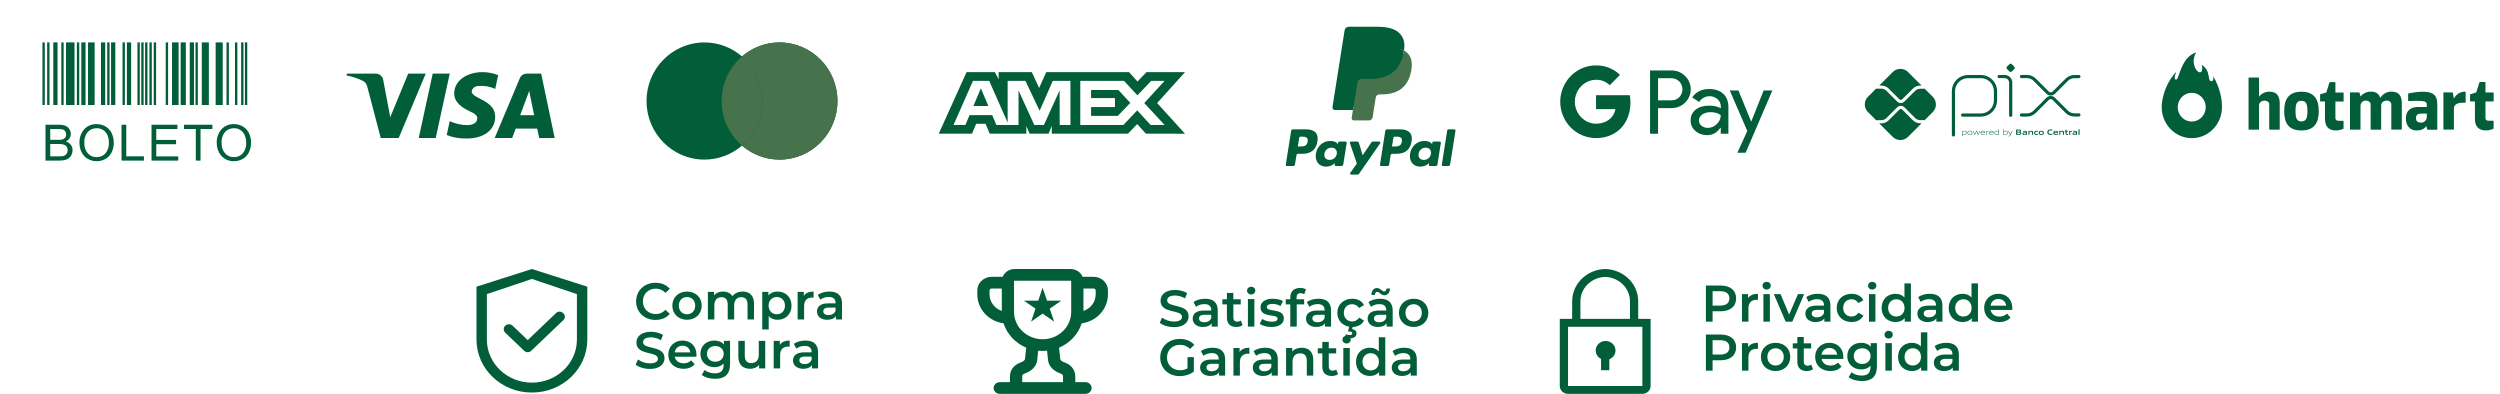 <svg xmlns="http://www.w3.org/2000/svg" width="349" height="55" viewBox="0 0 349 55" fill="none"><path d="M272.7 18.84V12.726C272.7 12.459 272.753 12.194 272.855 11.947C272.958 11.699 273.108 11.475 273.297 11.286C273.486 11.097 273.711 10.947 273.958 10.845C274.205 10.742 274.47 10.69 274.737 10.69H276.54C277.079 10.691 277.595 10.905 277.976 11.287C278.356 11.668 278.57 12.185 278.57 12.723V14.025C278.57 14.565 278.355 15.083 277.973 15.465C277.591 15.847 277.073 16.062 276.533 16.062H273.983" stroke="#015E39" stroke-width="0.445" stroke-linecap="round" stroke-linejoin="round"></path><path d="M279.075 10.688H279.857C280.078 10.688 280.291 10.777 280.448 10.933C280.604 11.09 280.693 11.303 280.693 11.524V16.092" stroke="#015E39" stroke-width="0.445" stroke-linecap="round" stroke-linejoin="round"></path><path d="M280.524 9.981L280.17 9.626C280.149 9.605 280.132 9.58 280.121 9.553C280.109 9.525 280.104 9.496 280.104 9.466C280.104 9.437 280.109 9.407 280.121 9.38C280.132 9.353 280.149 9.328 280.17 9.307L280.524 8.952C280.545 8.931 280.57 8.915 280.598 8.903C280.625 8.892 280.654 8.886 280.684 8.886C280.714 8.886 280.743 8.892 280.77 8.903C280.798 8.915 280.823 8.931 280.843 8.952L281.199 9.307C281.22 9.328 281.236 9.353 281.248 9.38C281.259 9.407 281.265 9.437 281.265 9.466C281.265 9.496 281.259 9.525 281.248 9.553C281.236 9.58 281.22 9.605 281.199 9.626L280.843 9.981C280.823 10.002 280.798 10.019 280.77 10.03C280.743 10.041 280.714 10.047 280.684 10.047C280.654 10.047 280.625 10.041 280.598 10.03C280.57 10.019 280.545 10.002 280.524 9.981" fill="#015E39"></path><path d="M282.196 10.685H282.973C283.372 10.685 283.755 10.844 284.038 11.126L285.854 12.942C285.91 12.998 285.976 13.042 286.049 13.073C286.123 13.103 286.201 13.118 286.28 13.118C286.359 13.118 286.437 13.103 286.511 13.073C286.584 13.042 286.65 12.998 286.706 12.942L288.517 11.133C288.657 10.993 288.823 10.882 289.006 10.806C289.189 10.73 289.385 10.691 289.582 10.691H290.213" stroke="#015E39" stroke-width="0.445" stroke-linecap="round" stroke-linejoin="round"></path><path d="M282.196 16.052H282.973C283.372 16.052 283.755 15.893 284.038 15.61L285.854 13.795C285.91 13.739 285.976 13.695 286.049 13.664C286.123 13.634 286.201 13.618 286.28 13.618C286.359 13.618 286.437 13.634 286.511 13.664C286.584 13.695 286.65 13.739 286.706 13.795L288.517 15.604C288.657 15.744 288.823 15.855 289.006 15.93C289.189 16.006 289.385 16.045 289.582 16.045H290.213" stroke="#015E39" stroke-width="0.445" stroke-linecap="round" stroke-linejoin="round"></path><path d="M268.071 17.211C267.879 17.212 267.689 17.174 267.512 17.101C267.335 17.028 267.174 16.92 267.039 16.784L265.549 15.298C265.496 15.247 265.426 15.219 265.353 15.219C265.28 15.219 265.21 15.247 265.158 15.298L263.662 16.793C263.527 16.928 263.366 17.036 263.189 17.11C263.012 17.183 262.822 17.22 262.63 17.22H262.337L264.224 19.107C264.507 19.39 264.89 19.549 265.291 19.549C265.691 19.549 266.075 19.39 266.358 19.107L268.25 17.214L268.071 17.211Z" fill="#015E39"></path><path d="M262.63 11.942C262.822 11.941 263.012 11.979 263.189 12.052C263.366 12.125 263.527 12.233 263.662 12.369L265.157 13.864C265.209 13.916 265.28 13.945 265.353 13.945C265.426 13.945 265.497 13.916 265.549 13.864L267.039 12.374C267.174 12.239 267.335 12.131 267.512 12.057C267.689 11.984 267.879 11.947 268.071 11.947H268.251L266.359 10.055C266.219 9.915 266.052 9.804 265.869 9.728C265.686 9.652 265.49 9.613 265.292 9.613C265.093 9.613 264.897 9.652 264.714 9.728C264.531 9.804 264.365 9.915 264.225 10.055L262.338 11.942H262.63Z" fill="#015E39"></path><path d="M269.815 13.512L268.673 12.37C268.647 12.381 268.62 12.386 268.592 12.386H268.072C267.801 12.388 267.542 12.496 267.351 12.687L265.858 14.174C265.792 14.24 265.713 14.293 265.627 14.329C265.54 14.365 265.447 14.383 265.353 14.383C265.163 14.383 264.981 14.308 264.847 14.175L263.352 12.679C263.16 12.488 262.901 12.38 262.63 12.379H261.991C261.965 12.378 261.939 12.373 261.914 12.363L260.766 13.511C260.626 13.651 260.515 13.818 260.439 14.001C260.363 14.184 260.324 14.38 260.324 14.578C260.324 14.776 260.363 14.973 260.439 15.156C260.515 15.339 260.626 15.505 260.766 15.645L261.914 16.793C261.939 16.783 261.965 16.778 261.991 16.778H262.63C262.901 16.776 263.16 16.668 263.352 16.477L264.847 14.982C264.983 14.852 265.164 14.779 265.353 14.779C265.541 14.779 265.722 14.852 265.858 14.982L267.348 16.472C267.54 16.663 267.799 16.771 268.07 16.772H268.589C268.617 16.773 268.645 16.778 268.671 16.789L269.813 15.647C270.095 15.364 270.254 14.98 270.254 14.58C270.254 14.18 270.095 13.796 269.813 13.513" fill="#015E39"></path><path d="M274.252 18.32C274.158 18.324 274.064 18.338 273.972 18.363V18.735C274.042 18.76 274.116 18.772 274.19 18.772C274.377 18.772 274.466 18.709 274.466 18.544C274.466 18.39 274.393 18.32 274.252 18.32V18.32ZM273.909 19.012V18.275H273.961L273.966 18.307C274.062 18.282 274.159 18.266 274.258 18.26C274.326 18.256 274.394 18.275 274.449 18.316C274.479 18.345 274.502 18.381 274.517 18.42C274.531 18.46 274.537 18.502 274.533 18.544C274.537 18.591 274.527 18.638 274.506 18.68C274.485 18.721 274.453 18.757 274.413 18.781C274.345 18.815 274.271 18.831 274.196 18.829C274.12 18.829 274.044 18.817 273.972 18.795V19.012H273.909Z" fill="#015E39"></path><path d="M275.002 18.318C274.815 18.318 274.732 18.378 274.732 18.541C274.732 18.704 274.814 18.772 275.002 18.772C275.189 18.772 275.271 18.712 275.271 18.549C275.271 18.387 275.189 18.318 275.002 18.318V18.318ZM275.242 18.772C275.17 18.816 275.086 18.837 275.002 18.832C274.917 18.837 274.834 18.816 274.761 18.772C274.728 18.745 274.701 18.71 274.685 18.671C274.668 18.631 274.661 18.588 274.665 18.545C274.661 18.502 274.668 18.459 274.685 18.419C274.702 18.38 274.728 18.345 274.761 18.318C274.833 18.273 274.917 18.253 275.002 18.258C275.086 18.253 275.17 18.274 275.242 18.318C275.276 18.345 275.302 18.379 275.319 18.419C275.336 18.458 275.342 18.501 275.338 18.544C275.343 18.587 275.336 18.63 275.319 18.67C275.302 18.71 275.276 18.745 275.242 18.772" fill="#015E39"></path><path d="M276.127 18.814L275.919 18.367H275.914L275.709 18.814H275.656L275.434 18.273H275.503L275.688 18.726H275.692L275.893 18.273H275.953L276.159 18.726H276.163L276.344 18.273H276.411L276.189 18.814H276.127Z" fill="#015E39"></path><path d="M276.808 18.317C276.634 18.317 276.576 18.394 276.567 18.505H277.052C277.047 18.381 276.984 18.317 276.811 18.317H276.808ZM276.811 18.829C276.732 18.838 276.652 18.816 276.587 18.769C276.556 18.741 276.532 18.706 276.516 18.666C276.5 18.627 276.494 18.585 276.497 18.543C276.494 18.5 276.502 18.456 276.52 18.416C276.537 18.376 276.564 18.34 276.597 18.312C276.66 18.273 276.733 18.254 276.808 18.258C276.883 18.254 276.958 18.272 277.023 18.311C277.101 18.363 277.116 18.455 277.116 18.559H276.563C276.563 18.67 276.601 18.769 276.811 18.769C276.904 18.766 276.998 18.756 277.089 18.737V18.794C276.996 18.813 276.901 18.825 276.806 18.828" fill="#015E39"></path><path d="M277.297 18.814V18.274H277.349L277.354 18.305C277.44 18.277 277.53 18.261 277.621 18.259H277.629V18.319H277.614C277.528 18.321 277.442 18.335 277.36 18.361V18.813L277.297 18.814Z" fill="#015E39"></path><path d="M277.996 18.317C277.822 18.317 277.764 18.394 277.755 18.505H278.24C278.235 18.381 278.172 18.317 278 18.317H277.996ZM278 18.829C277.92 18.838 277.84 18.816 277.776 18.769C277.746 18.74 277.723 18.705 277.708 18.667C277.694 18.628 277.688 18.586 277.691 18.545C277.689 18.501 277.697 18.458 277.714 18.418C277.732 18.378 277.758 18.342 277.792 18.314C277.855 18.275 277.928 18.256 278.002 18.26C278.077 18.256 278.152 18.274 278.217 18.312C278.295 18.365 278.31 18.457 278.31 18.561H277.758C277.758 18.672 277.796 18.77 278.005 18.77C278.099 18.768 278.192 18.758 278.284 18.739V18.796C278.19 18.815 278.095 18.826 278 18.829" fill="#015E39"></path><path d="M278.994 18.354C278.924 18.329 278.85 18.317 278.776 18.318C278.589 18.318 278.5 18.381 278.5 18.545C278.5 18.709 278.573 18.769 278.714 18.769C278.808 18.765 278.902 18.751 278.994 18.728V18.354ZM279.006 18.814L279 18.782C278.905 18.807 278.807 18.823 278.709 18.829C278.64 18.834 278.572 18.815 278.518 18.773C278.487 18.744 278.464 18.708 278.449 18.669C278.434 18.629 278.429 18.587 278.433 18.545C278.429 18.498 278.439 18.452 278.46 18.41C278.481 18.368 278.513 18.333 278.553 18.309C278.621 18.275 278.696 18.258 278.771 18.26C278.847 18.261 278.922 18.273 278.994 18.294V18.047H279.057V18.814H279.006Z" fill="#015E39"></path><path d="M279.983 18.32C279.889 18.324 279.795 18.338 279.703 18.362V18.734C279.773 18.759 279.847 18.772 279.921 18.772C280.108 18.772 280.197 18.709 280.197 18.544C280.197 18.389 280.124 18.32 279.983 18.32V18.32ZM280.144 18.781C280.077 18.814 280.002 18.831 279.927 18.829C279.845 18.828 279.764 18.815 279.687 18.788V18.814H279.644V18.047H279.704V18.303C279.797 18.279 279.893 18.264 279.989 18.258C280.057 18.254 280.125 18.273 280.18 18.314C280.21 18.343 280.234 18.379 280.248 18.418C280.263 18.458 280.268 18.5 280.264 18.542C280.268 18.589 280.259 18.636 280.237 18.677C280.216 18.719 280.184 18.755 280.144 18.779" fill="#015E39"></path><path d="M280.344 19.024V18.964C280.374 18.964 280.404 18.97 280.424 18.97C280.46 18.973 280.497 18.963 280.527 18.943C280.558 18.923 280.581 18.893 280.593 18.858L280.613 18.816L280.331 18.275H280.404L280.644 18.74H280.648L280.878 18.275H280.95L280.649 18.88C280.593 18.99 280.534 19.026 280.424 19.026C280.397 19.027 280.37 19.027 280.344 19.024Z" fill="#015E39"></path><path d="M281.82 18.506H281.61V18.696H281.821C281.965 18.696 282.019 18.68 282.019 18.6C282.019 18.521 281.944 18.506 281.82 18.506V18.506ZM281.781 18.2H281.61V18.392H281.782C281.924 18.392 281.981 18.375 281.981 18.295C281.981 18.214 281.909 18.2 281.781 18.2V18.2ZM282.106 18.763C282.029 18.812 281.936 18.814 281.766 18.814H281.447V18.083H281.759C281.905 18.083 281.995 18.083 282.069 18.13C282.094 18.144 282.114 18.166 282.128 18.192C282.141 18.217 282.147 18.246 282.144 18.275C282.146 18.311 282.136 18.347 282.115 18.376C282.094 18.406 282.064 18.427 282.029 18.437V18.442C282.123 18.463 282.184 18.511 282.184 18.615C282.186 18.644 282.18 18.674 282.166 18.7C282.152 18.726 282.132 18.748 282.106 18.763" fill="#015E39"></path><path d="M282.822 18.588C282.762 18.582 282.695 18.579 282.628 18.579C282.518 18.579 282.48 18.602 282.48 18.652C282.48 18.703 282.512 18.724 282.596 18.724C282.672 18.721 282.748 18.711 282.822 18.692V18.588ZM282.854 18.814L282.85 18.782C282.755 18.809 282.656 18.825 282.557 18.829C282.5 18.833 282.443 18.819 282.394 18.79C282.374 18.775 282.358 18.755 282.348 18.732C282.337 18.709 282.333 18.684 282.334 18.659C282.333 18.629 282.341 18.598 282.357 18.572C282.373 18.546 282.397 18.526 282.425 18.513C282.49 18.489 282.559 18.479 282.628 18.483C282.684 18.483 282.76 18.486 282.823 18.49V18.483C282.823 18.399 282.768 18.371 282.616 18.371C282.555 18.371 282.486 18.374 282.417 18.381V18.272C282.493 18.266 282.578 18.261 282.649 18.261C282.735 18.254 282.823 18.271 282.9 18.311C282.96 18.355 282.973 18.416 282.973 18.496V18.816L282.854 18.814Z" fill="#015E39"></path><path d="M283.677 18.814V18.514C283.677 18.416 283.627 18.38 283.537 18.38C283.463 18.384 283.389 18.395 283.317 18.415V18.812H283.169V18.271H283.289L283.295 18.305C283.388 18.277 283.485 18.261 283.582 18.256C283.649 18.251 283.715 18.27 283.768 18.311C283.789 18.333 283.806 18.36 283.817 18.389C283.827 18.418 283.831 18.449 283.828 18.48V18.81L283.677 18.814Z" fill="#015E39"></path><path d="M284.25 18.829C284.179 18.835 284.108 18.815 284.05 18.772C284.019 18.743 283.995 18.708 283.98 18.668C283.966 18.628 283.96 18.586 283.964 18.544C283.961 18.499 283.97 18.455 283.989 18.415C284.008 18.374 284.038 18.34 284.074 18.314C284.146 18.273 284.229 18.255 284.311 18.26C284.371 18.26 284.434 18.265 284.501 18.27V18.386C284.447 18.381 284.381 18.376 284.329 18.376C284.186 18.376 284.119 18.421 284.119 18.545C284.119 18.669 284.169 18.712 284.286 18.712C284.363 18.709 284.438 18.7 284.513 18.684V18.795C284.427 18.815 284.339 18.826 284.25 18.829Z" fill="#015E39"></path><path d="M284.959 18.373C284.816 18.373 284.753 18.418 284.753 18.541C284.753 18.663 284.813 18.716 284.959 18.716C285.105 18.716 285.163 18.672 285.163 18.549C285.163 18.427 285.103 18.373 284.959 18.373V18.373ZM285.218 18.772C285.139 18.817 285.049 18.837 284.959 18.829C284.869 18.836 284.778 18.816 284.699 18.772C284.664 18.746 284.636 18.712 284.619 18.672C284.601 18.632 284.594 18.588 284.598 18.545C284.594 18.501 284.601 18.457 284.619 18.417C284.636 18.377 284.664 18.343 284.699 18.317C284.779 18.273 284.869 18.253 284.959 18.26C285.049 18.253 285.139 18.273 285.218 18.317C285.252 18.343 285.28 18.377 285.298 18.417C285.315 18.457 285.322 18.5 285.318 18.544C285.322 18.587 285.315 18.631 285.298 18.671C285.28 18.711 285.252 18.746 285.218 18.772" fill="#015E39"></path><path d="M286.187 18.829C286.093 18.835 286 18.808 285.924 18.753C285.837 18.681 285.81 18.569 285.81 18.448C285.807 18.388 285.819 18.328 285.845 18.273C285.871 18.219 285.91 18.172 285.959 18.137C286.053 18.085 286.16 18.061 286.268 18.068C286.349 18.068 286.432 18.073 286.523 18.081V18.212C286.445 18.206 286.349 18.2 286.275 18.2C286.066 18.2 285.978 18.279 285.978 18.448C285.978 18.616 286.059 18.697 286.213 18.697C286.323 18.693 286.432 18.678 286.539 18.653V18.784C286.424 18.811 286.306 18.826 286.187 18.83" fill="#015E39"></path><path d="M286.981 18.356C286.856 18.356 286.808 18.401 286.8 18.483H287.161C287.157 18.395 287.106 18.356 286.981 18.356ZM286.959 18.829C286.878 18.837 286.797 18.816 286.73 18.769C286.7 18.741 286.676 18.706 286.661 18.667C286.646 18.628 286.64 18.586 286.644 18.544C286.641 18.501 286.649 18.458 286.667 18.418C286.684 18.379 286.711 18.344 286.745 18.317C286.816 18.274 286.898 18.254 286.981 18.26C287.062 18.255 287.144 18.274 287.215 18.314C287.301 18.375 287.308 18.469 287.31 18.581H286.797C286.8 18.663 286.844 18.716 286.996 18.716C287.092 18.714 287.188 18.704 287.283 18.688V18.794C287.176 18.814 287.067 18.826 286.959 18.829Z" fill="#015E39"></path><path d="M287.98 18.814V18.514C287.98 18.416 287.93 18.381 287.841 18.381C287.766 18.384 287.692 18.395 287.621 18.415V18.812H287.47V18.271H287.593L287.598 18.305C287.692 18.277 287.789 18.261 287.886 18.256C287.953 18.251 288.019 18.271 288.071 18.311C288.093 18.333 288.11 18.36 288.12 18.389C288.131 18.418 288.135 18.449 288.131 18.48V18.81L287.98 18.814Z" fill="#015E39"></path><path d="M288.558 18.829C288.524 18.833 288.491 18.827 288.46 18.814C288.43 18.8 288.403 18.779 288.383 18.753C288.353 18.703 288.339 18.646 288.343 18.589V18.387H288.234V18.275H288.343L288.359 18.112H288.493V18.275H288.705V18.387H288.493V18.56C288.491 18.595 288.496 18.63 288.508 18.663C288.517 18.68 288.531 18.695 288.549 18.703C288.566 18.712 288.586 18.716 288.606 18.713C288.642 18.712 288.678 18.709 288.713 18.702V18.81C288.662 18.822 288.61 18.828 288.558 18.829" fill="#015E39"></path><path d="M288.853 18.814V18.273H288.973L288.978 18.307C289.064 18.278 289.154 18.262 289.245 18.259H289.264V18.387C289.247 18.387 289.227 18.387 289.212 18.387C289.141 18.387 289.069 18.397 289 18.415V18.813L288.853 18.814Z" fill="#015E39"></path><path d="M289.814 18.588C289.751 18.582 289.687 18.579 289.619 18.579C289.509 18.579 289.471 18.602 289.471 18.652C289.471 18.703 289.503 18.724 289.587 18.724C289.664 18.721 289.74 18.711 289.814 18.692V18.588ZM289.846 18.814L289.84 18.784C289.744 18.811 289.646 18.827 289.547 18.831C289.49 18.835 289.433 18.821 289.384 18.791C289.364 18.776 289.348 18.756 289.337 18.734C289.327 18.711 289.322 18.686 289.323 18.661C289.322 18.63 289.33 18.598 289.348 18.572C289.365 18.545 289.39 18.525 289.419 18.513C289.483 18.49 289.552 18.48 289.62 18.484C289.677 18.484 289.753 18.487 289.816 18.492V18.483C289.816 18.399 289.76 18.371 289.609 18.371C289.549 18.371 289.479 18.374 289.41 18.381V18.272C289.486 18.266 289.572 18.261 289.642 18.261C289.729 18.254 289.816 18.271 289.893 18.311C289.953 18.355 289.967 18.416 289.967 18.496V18.816L289.846 18.814Z" fill="#015E39"></path><path d="M290.158 18.047H290.309V18.814H290.158V18.047Z" fill="#015E39"></path><path d="M244.459 16.965H244.479L246.209 12.625H247.424L243.688 21.326H242.535L243.924 18.282L241.473 12.625H242.688L244.459 16.965ZM238.611 12.428C239.438 12.428 240.091 12.652 240.57 13.096C241.049 13.54 241.285 14.16 241.285 14.942V18.67H240.216V17.831H240.167C239.702 18.521 239.091 18.867 238.32 18.867C237.668 18.867 237.111 18.67 236.674 18.275C236.243 17.909 236.001 17.366 236.015 16.796C236.015 16.169 236.251 15.675 236.716 15.302C237.181 14.928 237.806 14.745 238.584 14.745C239.25 14.745 239.792 14.872 240.223 15.111V14.85C240.223 14.463 240.056 14.097 239.765 13.844C239.466 13.576 239.083 13.428 238.688 13.428C238.063 13.428 237.57 13.696 237.209 14.231L236.223 13.603C236.75 12.822 237.549 12.428 238.611 12.428ZM233.312 9.834C234.028 9.82 234.722 10.095 235.229 10.602C236.242 11.56 236.305 13.174 235.354 14.21L235.229 14.337C234.708 14.837 234.069 15.091 233.312 15.091H231.465V18.67H230.347V9.834H233.312ZM238.758 15.661C238.307 15.661 237.925 15.774 237.619 15.992C237.321 16.21 237.167 16.485 237.167 16.816C237.167 17.112 237.306 17.387 237.535 17.556C237.785 17.754 238.091 17.859 238.403 17.852C238.876 17.852 239.328 17.662 239.661 17.324C240.029 16.972 240.217 16.556 240.217 16.077C239.87 15.795 239.383 15.654 238.758 15.661ZM231.465 14.006H233.341C233.757 14.02 234.16 13.85 234.444 13.548C235.028 12.935 235.014 11.948 234.41 11.356C234.125 11.074 233.744 10.92 233.341 10.92H231.465V14.006Z" fill="#015E39"></path><path d="M227.606 14.315C227.606 13.97 227.579 13.625 227.523 13.287H222.808V15.238H225.509C225.398 15.865 225.037 16.429 224.509 16.781V18.049H226.12C227.065 17.169 227.606 15.865 227.606 14.315Z" fill="#015E39"></path><path d="M222.808 19.275C224.155 19.275 225.294 18.824 226.121 18.049L224.51 16.781C224.058 17.091 223.482 17.267 222.808 17.267C221.503 17.267 220.398 16.372 220.003 15.175H218.343V16.485C219.19 18.197 220.919 19.275 222.808 19.275Z" fill="#015E39"></path><path d="M220.002 15.175C219.794 14.548 219.794 13.864 220.002 13.23V11.927H218.342C217.627 13.357 217.627 15.048 218.342 16.478L220.002 15.175Z" fill="#015E39"></path><path d="M222.808 11.138C223.523 11.124 224.211 11.398 224.725 11.899L226.155 10.447C225.246 9.588 224.051 9.116 222.808 9.13C220.919 9.13 219.19 10.215 218.343 11.927L220.003 13.237C220.398 12.033 221.503 11.138 222.808 11.138Z" fill="#015E39"></path><path fill-rule="evenodd" clip-rule="evenodd" d="M182.337 18.057H180.494C180.367 18.057 180.26 18.149 180.241 18.273L179.495 22.999C179.48 23.093 179.553 23.177 179.647 23.177H180.527C180.653 23.177 180.76 23.085 180.78 22.96L180.981 21.686C181 21.561 181.108 21.469 181.234 21.469H181.817C183.031 21.469 183.732 20.882 183.915 19.717C183.998 19.208 183.919 18.808 183.68 18.527C183.418 18.22 182.953 18.057 182.337 18.057ZM182.549 19.783C182.448 20.444 181.943 20.444 181.455 20.444H181.176L181.372 19.209C181.383 19.135 181.448 19.08 181.523 19.08H181.651C181.984 19.08 182.298 19.08 182.46 19.269C182.556 19.383 182.586 19.551 182.549 19.783ZM187.846 19.762H186.963C186.888 19.762 186.823 19.817 186.812 19.892L186.773 20.138L186.711 20.049C186.52 19.772 186.094 19.679 185.668 19.679C184.693 19.679 183.86 20.418 183.698 21.454C183.614 21.971 183.733 22.465 184.027 22.81C184.296 23.127 184.68 23.259 185.138 23.259C185.924 23.259 186.36 22.753 186.36 22.753L186.321 22.999C186.306 23.092 186.378 23.176 186.472 23.176H187.267C187.394 23.176 187.5 23.085 187.52 22.96L187.997 19.939C188.012 19.846 187.94 19.762 187.846 19.762ZM186.616 21.48C186.53 21.984 186.13 22.322 185.62 22.322C185.364 22.322 185.159 22.24 185.027 22.084C184.897 21.93 184.847 21.709 184.889 21.464C184.968 20.964 185.375 20.615 185.878 20.615C186.128 20.615 186.332 20.698 186.466 20.855C186.601 21.014 186.654 21.235 186.616 21.48ZM191.66 19.762H192.547C192.671 19.762 192.743 19.901 192.673 20.003L189.723 24.261C189.675 24.33 189.596 24.371 189.512 24.371H188.626C188.502 24.371 188.429 24.23 188.501 24.128L189.42 22.832L188.443 19.965C188.409 19.865 188.482 19.762 188.589 19.762H189.46C189.573 19.762 189.673 19.836 189.706 19.945L190.224 21.676L191.448 19.874C191.495 19.804 191.575 19.762 191.66 19.762Z" fill="#015E39"></path><path fill-rule="evenodd" clip-rule="evenodd" d="M201.276 22.999L202.032 18.187C202.044 18.112 202.109 18.057 202.184 18.057H203.035C203.129 18.057 203.202 18.141 203.187 18.234L202.441 22.96C202.421 23.085 202.314 23.177 202.188 23.177H201.427C201.333 23.177 201.261 23.092 201.276 22.999ZM195.483 18.057H193.64C193.514 18.057 193.407 18.149 193.387 18.273L192.642 22.999C192.627 23.092 192.699 23.177 192.793 23.177H193.739C193.827 23.177 193.902 23.112 193.916 23.025L194.127 21.685C194.147 21.561 194.254 21.469 194.38 21.469H194.963C196.178 21.469 196.878 20.881 197.061 19.717C197.144 19.208 197.065 18.808 196.826 18.527C196.564 18.22 196.1 18.057 195.483 18.057ZM195.696 19.783C195.595 20.444 195.09 20.444 194.601 20.444H194.323L194.519 19.209C194.53 19.135 194.594 19.08 194.67 19.08H194.798C195.13 19.08 195.444 19.08 195.607 19.269C195.703 19.383 195.733 19.551 195.696 19.783ZM200.992 19.762H200.11C200.034 19.762 199.97 19.817 199.959 19.892L199.919 20.138L199.857 20.049C199.666 19.772 199.241 19.679 198.815 19.679C197.84 19.679 197.007 20.418 196.845 21.454C196.761 21.971 196.88 22.465 197.174 22.81C197.443 23.127 197.827 23.259 198.285 23.259C199.071 23.259 199.507 22.753 199.507 22.753L199.468 22.998C199.453 23.092 199.525 23.176 199.62 23.176H200.414C200.54 23.176 200.647 23.085 200.667 22.96L201.144 19.939C201.159 19.846 201.087 19.762 200.992 19.762ZM199.762 21.48C199.677 21.984 199.276 22.322 198.766 22.322C198.51 22.322 198.305 22.24 198.173 22.084C198.043 21.93 197.994 21.709 198.035 21.464C198.115 20.964 198.521 20.615 199.024 20.615C199.275 20.615 199.478 20.698 199.613 20.855C199.748 21.014 199.801 21.235 199.762 21.48Z" fill="#015E39"></path><path d="M189.158 16.366L189.385 14.927L188.88 14.915H186.47L188.145 4.295C188.15 4.263 188.167 4.233 188.191 4.212C188.216 4.191 188.248 4.179 188.281 4.179H192.344C193.694 4.179 194.625 4.46 195.111 5.014C195.339 5.274 195.484 5.545 195.554 5.844C195.628 6.158 195.629 6.533 195.557 6.99L195.552 7.023V7.316L195.78 7.445C195.972 7.547 196.124 7.664 196.241 7.797C196.436 8.019 196.562 8.302 196.615 8.637C196.67 8.981 196.652 9.391 196.562 9.855C196.458 10.389 196.29 10.854 196.063 11.234C195.854 11.584 195.588 11.875 195.272 12.1C194.971 12.314 194.613 12.477 194.207 12.581C193.815 12.683 193.367 12.735 192.876 12.735H192.56C192.334 12.735 192.114 12.816 191.942 12.962C191.769 13.111 191.655 13.315 191.62 13.537L191.596 13.667L191.195 16.204L191.177 16.297C191.173 16.326 191.164 16.341 191.152 16.351C191.141 16.36 191.126 16.366 191.111 16.366H189.158Z" fill="#015E39"></path><path d="M195.995 7.057C195.983 7.135 195.969 7.214 195.953 7.295C195.417 10.047 193.584 10.997 191.242 10.997H190.05C189.763 10.997 189.522 11.205 189.478 11.488L188.867 15.359L188.694 16.457C188.665 16.642 188.808 16.809 188.995 16.809H191.11C191.36 16.809 191.573 16.627 191.612 16.38L191.633 16.273L192.032 13.746L192.057 13.608C192.096 13.36 192.309 13.178 192.56 13.178H192.876C194.925 13.178 196.529 12.346 196.997 9.939C197.193 8.933 197.092 8.094 196.574 7.503C196.417 7.325 196.222 7.177 195.995 7.057Z" fill="#46734C"></path><path d="M195.434 6.834C195.352 6.81 195.268 6.788 195.181 6.769C195.094 6.75 195.005 6.733 194.913 6.718C194.592 6.666 194.239 6.641 193.862 6.641H190.677C190.598 6.641 190.524 6.659 190.457 6.691C190.31 6.762 190.201 6.901 190.175 7.071L189.497 11.363L189.478 11.488C189.522 11.206 189.764 10.998 190.05 10.998H191.242C193.584 10.998 195.417 10.047 195.953 7.296C195.969 7.214 195.983 7.135 195.995 7.057C195.859 6.985 195.712 6.924 195.554 6.871C195.515 6.858 195.475 6.846 195.434 6.834Z" fill="#015E39"></path><path d="M190.175 7.071C190.201 6.901 190.311 6.762 190.457 6.692C190.525 6.659 190.599 6.642 190.677 6.642H193.862C194.24 6.642 194.592 6.666 194.913 6.718C195.005 6.733 195.094 6.75 195.182 6.769C195.268 6.789 195.353 6.81 195.435 6.834C195.475 6.846 195.516 6.859 195.555 6.871C195.713 6.924 195.86 6.986 195.996 7.057C196.155 6.04 195.994 5.348 195.445 4.721C194.838 4.031 193.744 3.736 192.345 3.736H188.281C187.995 3.736 187.751 3.943 187.707 4.226L186.014 14.956C185.981 15.168 186.144 15.36 186.358 15.36H188.867L189.497 11.363L190.175 7.071Z" fill="#015E39"></path><path d="M108.826 5.924C113.291 5.924 116.911 9.586 116.911 14.103C116.911 18.619 113.291 22.281 108.826 22.281C106.824 22.281 104.994 21.543 103.582 20.324C102.17 21.543 100.34 22.281 98.339 22.281C93.874 22.281 90.254 18.619 90.254 14.103C90.254 9.586 93.874 5.924 98.339 5.924C100.34 5.924 102.17 6.661 103.582 7.88C104.994 6.661 106.825 5.924 108.826 5.924Z" fill="#015E39"></path><path d="M108.826 5.924C113.291 5.924 116.911 9.586 116.911 14.103C116.911 18.619 113.291 22.281 108.826 22.281C106.824 22.281 104.994 21.543 103.582 20.323C105.319 18.823 106.423 16.594 106.423 14.103C106.423 11.611 105.32 9.38 103.582 7.88C104.994 6.661 106.825 5.924 108.826 5.924Z" fill="#46734C"></path><path d="M103.582 7.88C105.32 9.38 106.423 11.61 106.423 14.102C106.423 16.594 105.319 18.823 103.582 20.323C101.845 18.823 100.742 16.594 100.742 14.102C100.742 11.611 101.845 9.38 103.582 7.88Z" fill="#46734C"></path><path fill-rule="evenodd" clip-rule="evenodd" d="M134.931 10.07L131.051 18.656H135.695L136.271 17.287H137.587L138.163 18.656H143.276V17.611L143.731 18.656H146.376L146.831 17.589V18.656H157.464L158.756 17.323L159.967 18.656L165.428 18.667L161.536 14.387L165.428 10.07H160.052L158.793 11.379L157.621 10.07H146.054L145.061 12.286L144.044 10.07H139.409V11.08L138.894 10.07H134.931ZM150.808 11.29H156.913L158.781 13.307L160.708 11.29H162.576L159.739 14.386L162.576 17.447H160.624L158.756 15.406L156.819 17.447H150.808V11.29ZM152.315 13.69V12.565V12.564H156.125L157.787 14.363L156.051 16.171H152.315V14.943H155.646V13.69H152.315ZM135.829 11.29H138.093L140.667 17.112V11.29H143.147L145.134 15.464L146.966 11.29H149.434V17.45H147.933L147.92 12.623L145.731 17.45H144.388L142.187 12.623V17.45H139.098L138.512 16.069H135.348L134.764 17.449H133.109L135.829 11.29ZM135.888 14.793L136.931 12.332L137.972 14.793H135.888Z" fill="#015E39"></path><path fill-rule="evenodd" clip-rule="evenodd" d="M55.662 19.262H53.15L51.266 12.075C51.177 11.745 50.987 11.453 50.708 11.315C50.011 10.969 49.243 10.693 48.405 10.554V10.277H52.452C53.011 10.277 53.429 10.693 53.499 11.176L54.477 16.36L56.988 10.277H59.43L55.662 19.262ZM60.826 19.262H58.454L60.407 10.277H62.78L60.826 19.262ZM65.849 12.767C65.919 12.283 66.338 12.006 66.827 12.006C67.595 11.937 68.431 12.075 69.129 12.42L69.548 10.486C68.85 10.209 68.082 10.07 67.385 10.07C65.083 10.07 63.407 11.315 63.407 13.042C63.407 14.356 64.594 15.046 65.432 15.462C66.338 15.876 66.687 16.153 66.617 16.567C66.617 17.189 65.919 17.465 65.222 17.465C64.385 17.465 63.547 17.258 62.78 16.912L62.361 18.848C63.199 19.193 64.105 19.332 64.943 19.332C67.525 19.4 69.129 18.157 69.129 16.29C69.129 13.94 65.849 13.803 65.849 12.767V12.767ZM77.432 19.262L75.549 10.277H73.525C73.106 10.277 72.688 10.554 72.548 10.969L69.06 19.262H71.502L71.989 17.949H74.99L75.269 19.262H77.432ZM73.874 12.697L74.571 16.083H72.617L73.874 12.697Z" fill="#015E39"></path><g clip-path="url(#clip0_117_909)"><path d="M5.924 5.922H6.253V14.662H5.924V5.922ZM6.582 5.922H6.911V14.662H6.582V5.922ZM8.559 5.922H8.888V14.662H8.559V5.922ZM14.966 5.922H15.296V14.662H14.966V5.922ZM17.108 5.922H17.438V14.662H17.108V5.922ZM19.186 5.922H19.515V14.662H19.186V5.922ZM19.721 5.922H20.05V14.662H19.721L19.721 5.922ZM20.257 5.922H20.586V14.662H20.257V5.922ZM20.86 5.922H21.189V14.662H20.86L20.86 5.922ZM21.462 5.922H21.791V14.662H21.462V5.922ZM23.137 5.922H23.466V14.662H23.136L23.137 5.922ZM27.289 5.922H27.618V14.662H27.289V5.922ZM31.62 5.922H31.949V14.662H31.62L31.62 5.922ZM32.805 5.922H33.134V14.662H32.805V5.922ZM33.661 5.922H33.99V14.662H33.661V5.922ZM34.188 5.922H34.517V14.662H34.188V5.922ZM10.733 5.922H11.062V14.662H10.733V5.922ZM7.439 5.922H8.031V14.662H7.439V5.922ZM11.351 5.922H11.943V14.662H11.351V5.922ZM14.097 5.922H14.69V14.662H14.097V5.922ZM15.504 5.922H16.096V14.662H15.504V5.922ZM17.713 5.922H18.306V14.662H17.713V5.922ZM24.014 5.922H24.936V14.662H24.014V5.922ZM25.218 5.922H25.942V14.662H25.218L25.218 5.922ZM26.489 5.922H27.082V14.662H26.489V5.922ZM28.169 5.922H29.157V14.662H28.169V5.922ZM30.104 5.922H31.093V14.662H30.104V5.922ZM9.217 5.922H10.403V14.662H9.217V5.922ZM12.29 5.922H13.212V14.662H12.29V5.922Z" fill="#015E39"></path><path d="M6.351 22.419V17.416H8.228C8.542 17.404 8.855 17.455 9.148 17.567C9.372 17.664 9.562 17.827 9.69 18.035C9.817 18.232 9.885 18.461 9.886 18.695C9.886 18.909 9.826 19.119 9.712 19.299C9.584 19.499 9.402 19.657 9.187 19.756C9.463 19.827 9.708 19.987 9.886 20.21C10.05 20.428 10.136 20.695 10.129 20.968C10.131 21.194 10.081 21.418 9.981 21.621C9.897 21.804 9.771 21.963 9.613 22.087C9.448 22.206 9.262 22.29 9.065 22.335C8.801 22.396 8.53 22.424 8.258 22.419L6.351 22.419ZM7.013 19.518H8.095C8.306 19.526 8.518 19.507 8.724 19.46C8.875 19.422 9.009 19.334 9.104 19.211C9.193 19.083 9.238 18.93 9.232 18.774C9.235 18.62 9.194 18.468 9.113 18.336C9.035 18.211 8.915 18.119 8.775 18.076C8.525 18.019 8.269 17.995 8.014 18.006H7.013L7.013 19.518ZM7.013 21.828H8.259C8.409 21.832 8.56 21.825 8.709 21.805C8.845 21.783 8.974 21.735 9.092 21.665C9.199 21.596 9.286 21.499 9.344 21.385C9.412 21.256 9.446 21.112 9.443 20.966C9.448 20.792 9.398 20.621 9.3 20.477C9.204 20.338 9.064 20.236 8.902 20.187C8.664 20.122 8.417 20.094 8.171 20.103H7.013V21.828ZM11.097 19.983C11.055 19.27 11.295 18.569 11.766 18.032C11.987 17.799 12.256 17.616 12.553 17.494C12.851 17.373 13.171 17.316 13.493 17.327C13.931 17.321 14.363 17.436 14.742 17.658C15.109 17.876 15.404 18.197 15.589 18.581C15.789 19 15.889 19.46 15.881 19.924C15.889 20.396 15.784 20.863 15.575 21.286C15.384 21.671 15.081 21.988 14.705 22.194C14.333 22.399 13.915 22.506 13.49 22.503C13.046 22.511 12.608 22.392 12.228 22.163C11.862 21.941 11.568 21.617 11.384 21.23C11.194 20.842 11.096 20.415 11.097 19.983V19.983ZM11.78 19.993C11.751 20.514 11.927 21.025 12.269 21.418C12.423 21.587 12.612 21.721 12.823 21.811C13.033 21.901 13.261 21.944 13.489 21.939C13.72 21.945 13.948 21.901 14.16 21.81C14.371 21.719 14.561 21.583 14.715 21.413C15.06 20.995 15.233 20.462 15.198 19.921C15.207 19.555 15.138 19.191 14.995 18.855C14.869 18.564 14.658 18.318 14.391 18.148C14.124 17.98 13.814 17.893 13.498 17.897C13.275 17.894 13.053 17.935 12.845 18.017C12.637 18.1 12.448 18.224 12.289 18.38C12.1 18.601 11.957 18.857 11.87 19.134C11.782 19.411 11.752 19.703 11.78 19.992V19.993ZM16.966 22.419V17.416H17.628V21.828H20.092V22.419L16.966 22.419ZM21.153 22.419V17.416H24.77V18.006H21.815V19.539H24.582V20.126H21.815V21.829H24.887V22.419L21.153 22.419ZM27.333 22.419V18.006H25.684V17.416H29.649V18.006H27.994V22.419L27.333 22.419ZM30.26 19.983C30.218 19.27 30.459 18.569 30.93 18.032C31.152 17.799 31.42 17.616 31.718 17.494C32.016 17.373 32.336 17.316 32.657 17.327C33.096 17.321 33.528 17.436 33.906 17.659C34.273 17.876 34.569 18.197 34.754 18.582C34.953 19.001 35.053 19.46 35.045 19.925C35.053 20.396 34.948 20.863 34.738 21.286C34.547 21.672 34.243 21.989 33.865 22.195C33.493 22.4 33.075 22.507 32.651 22.504C32.206 22.512 31.768 22.393 31.388 22.163C31.022 21.941 30.73 21.617 30.546 21.231C30.356 20.842 30.258 20.415 30.26 19.983V19.983ZM30.942 19.993C30.914 20.514 31.09 21.025 31.432 21.418C31.586 21.587 31.775 21.721 31.985 21.811C32.196 21.901 32.423 21.944 32.652 21.939C32.883 21.945 33.112 21.902 33.325 21.811C33.537 21.72 33.727 21.584 33.882 21.413C34.227 20.996 34.4 20.462 34.365 19.922C34.372 19.555 34.301 19.192 34.155 18.855C34.029 18.565 33.819 18.319 33.551 18.149C33.285 17.981 32.975 17.894 32.66 17.898C32.436 17.894 32.214 17.935 32.006 18.018C31.799 18.101 31.609 18.224 31.45 18.381C31.261 18.601 31.119 18.858 31.032 19.135C30.945 19.412 30.914 19.703 30.942 19.992V19.993Z" fill="#015E39"></path></g><path d="M313.897 18.04V10.889C313.896 10.881 313.898 10.872 313.901 10.864C313.904 10.856 313.909 10.848 313.915 10.842C313.921 10.836 313.928 10.831 313.936 10.828C313.943 10.825 313.952 10.823 313.96 10.824H315.297C315.314 10.824 315.33 10.831 315.342 10.843C315.354 10.855 315.361 10.872 315.361 10.889V13.466H315.382C315.561 13.246 315.788 13.071 316.044 12.956C316.3 12.84 316.579 12.787 316.858 12.8C317.911 12.8 318.248 13.506 318.248 14.444V18.04C318.248 18.057 318.242 18.074 318.23 18.086C318.218 18.099 318.202 18.105 318.185 18.105H316.848C316.831 18.105 316.815 18.099 316.803 18.086C316.791 18.074 316.784 18.057 316.784 18.04V14.577C316.784 14.171 316.372 14.046 316.109 14.046C315.845 14.046 315.361 14.223 315.361 14.731V18.04C315.361 18.057 315.354 18.074 315.342 18.086C315.33 18.099 315.314 18.105 315.297 18.105H313.96C313.943 18.105 313.927 18.099 313.915 18.086C313.903 18.074 313.897 18.057 313.897 18.04Z" fill="#015E39"></path><path d="M324.569 16.632V14.167H323.952C323.935 14.167 323.918 14.161 323.906 14.148C323.894 14.136 323.888 14.119 323.888 14.102V13.217C323.888 13.204 323.892 13.191 323.9 13.18C323.908 13.169 323.918 13.161 323.931 13.156L324.755 12.909L325.194 11.498C325.198 11.488 325.204 11.48 325.212 11.474C325.22 11.468 325.229 11.463 325.239 11.462H325.96C325.968 11.461 325.977 11.463 325.984 11.466C325.992 11.469 325.999 11.474 326.005 11.48C326.011 11.486 326.016 11.494 326.019 11.502C326.022 11.51 326.024 11.518 326.023 11.527V12.919H327.105C327.113 12.919 327.122 12.921 327.129 12.924C327.137 12.928 327.144 12.932 327.15 12.938C327.156 12.944 327.161 12.952 327.164 12.96C327.167 12.968 327.169 12.976 327.169 12.985V14.114C327.169 14.123 327.167 14.131 327.164 14.139C327.161 14.147 327.156 14.154 327.15 14.16C327.144 14.166 327.137 14.171 327.129 14.174C327.121 14.177 327.113 14.178 327.105 14.178H326.023V16.475C326.023 16.715 326.155 16.86 326.479 16.86H327.097C327.114 16.86 327.13 16.867 327.142 16.88C327.154 16.892 327.16 16.909 327.16 16.926C327.16 16.943 327.16 17.721 327.16 17.918C327.16 17.931 327.156 17.944 327.149 17.955C327.142 17.966 327.131 17.975 327.119 17.98C326.796 18.132 326.445 18.212 326.089 18.212C325.012 18.212 324.569 17.556 324.569 16.632Z" fill="#015E39"></path><path d="M345.501 16.63V14.165H344.883C344.866 14.165 344.85 14.158 344.838 14.146C344.826 14.134 344.819 14.117 344.819 14.1V13.215C344.819 13.202 344.824 13.188 344.831 13.178C344.839 13.166 344.85 13.158 344.863 13.154L345.686 12.906L346.125 11.495C346.129 11.482 346.137 11.471 346.148 11.463C346.159 11.455 346.172 11.451 346.185 11.451H346.906C346.914 11.45 346.923 11.452 346.931 11.455C346.938 11.458 346.946 11.463 346.952 11.469C346.958 11.476 346.962 11.483 346.965 11.491C346.968 11.499 346.97 11.508 346.97 11.516V12.908H348.051C348.059 12.908 348.068 12.91 348.075 12.913C348.083 12.917 348.09 12.921 348.096 12.928C348.102 12.934 348.107 12.941 348.11 12.949C348.113 12.957 348.115 12.965 348.115 12.974V14.104C348.115 14.112 348.113 14.121 348.11 14.129C348.107 14.136 348.102 14.143 348.096 14.149C348.09 14.155 348.083 14.16 348.075 14.163C348.067 14.166 348.059 14.168 348.051 14.167H346.97V16.473C346.97 16.712 347.101 16.858 347.425 16.858H348.043C348.06 16.858 348.076 16.865 348.088 16.877C348.1 16.89 348.107 16.906 348.107 16.924C348.107 16.941 348.107 17.719 348.107 17.916C348.106 17.929 348.102 17.942 348.095 17.953C348.088 17.964 348.077 17.972 348.065 17.977C347.742 18.13 347.391 18.209 347.036 18.21C345.944 18.21 345.501 17.554 345.501 16.63Z" fill="#015E39"></path><path d="M328.057 18.04V12.963C328.057 12.946 328.063 12.929 328.075 12.917C328.087 12.904 328.104 12.897 328.12 12.897H329.327C329.341 12.898 329.353 12.902 329.364 12.91C329.375 12.918 329.383 12.929 329.387 12.942L329.527 13.458H329.548C329.726 13.238 329.951 13.063 330.206 12.948C330.461 12.832 330.738 12.779 331.016 12.792C331.735 12.792 332.081 13.124 332.275 13.638H332.316C332.484 13.365 332.72 13.143 332.999 12.994C333.278 12.846 333.59 12.776 333.904 12.792C334.956 12.792 335.294 13.498 335.294 14.435V18.032C335.294 18.049 335.287 18.066 335.275 18.078C335.264 18.091 335.247 18.097 335.23 18.097H333.89C333.873 18.097 333.856 18.091 333.844 18.078C333.832 18.066 333.826 18.049 333.826 18.032V14.6C333.826 14.194 333.453 14.038 333.189 14.038C332.884 14.038 332.431 14.237 332.411 14.694V18.04C332.411 18.049 332.41 18.058 332.406 18.066C332.403 18.074 332.399 18.081 332.393 18.087C332.387 18.093 332.38 18.098 332.372 18.102C332.364 18.105 332.355 18.106 332.347 18.106H331.002C330.985 18.105 330.97 18.098 330.958 18.086C330.947 18.074 330.94 18.057 330.94 18.04V14.6C330.94 14.194 330.545 14.038 330.256 14.038C330.067 14.036 329.885 14.111 329.749 14.245C329.612 14.379 329.532 14.563 329.525 14.757V18.04C329.525 18.057 329.519 18.074 329.507 18.086C329.496 18.098 329.48 18.105 329.463 18.106H328.123C328.114 18.106 328.105 18.105 328.097 18.102C328.089 18.098 328.082 18.094 328.076 18.087C328.07 18.081 328.065 18.074 328.062 18.066C328.058 18.058 328.057 18.049 328.057 18.04Z" fill="#015E39"></path><path d="M336.177 14.052V13.108C336.178 13.093 336.183 13.079 336.193 13.067C336.202 13.056 336.215 13.048 336.229 13.044C336.872 12.901 337.527 12.821 338.186 12.806C339.481 12.806 340.245 13.127 340.245 14.563V18.046C340.245 18.063 340.239 18.08 340.226 18.092C340.215 18.104 340.198 18.111 340.181 18.111H338.902C338.889 18.111 338.875 18.106 338.864 18.098C338.853 18.089 338.846 18.076 338.843 18.063L338.705 17.549H338.762C338.398 18.069 337.914 18.215 337.321 18.215C336.369 18.215 335.862 17.456 335.862 16.561C335.862 15.209 336.824 14.938 337.543 14.938H338.779V14.595C338.779 14.172 338.47 14.077 337.296 14.077C336.799 14.077 336.266 14.117 336.243 14.117C336.226 14.117 336.21 14.11 336.197 14.098C336.185 14.086 336.178 14.069 336.177 14.052ZM338.777 15.863H337.973C337.547 15.863 337.271 16.03 337.271 16.497C337.271 17.001 337.623 17.115 337.961 17.115C338.071 17.121 338.181 17.103 338.283 17.063C338.386 17.023 338.479 16.96 338.557 16.881C338.635 16.801 338.695 16.705 338.734 16.6C338.774 16.494 338.791 16.381 338.785 16.269V15.846L338.777 15.863Z" fill="#015E39"></path><path d="M341.098 18.04V12.963C341.098 12.946 341.104 12.929 341.116 12.917C341.127 12.905 341.143 12.898 341.159 12.897H342.354C342.369 12.897 342.383 12.902 342.394 12.912C342.406 12.922 342.413 12.935 342.416 12.95L342.558 13.739H342.579C342.728 13.448 342.953 13.205 343.229 13.038C343.506 12.871 343.821 12.787 344.142 12.793C344.159 12.793 344.175 12.8 344.187 12.813C344.199 12.825 344.206 12.842 344.206 12.859V14.272C344.206 14.29 344.199 14.306 344.187 14.319C344.175 14.331 344.159 14.338 344.142 14.338H343.8C342.879 14.338 342.564 14.717 342.564 15.184V18.032C342.564 18.049 342.558 18.065 342.546 18.077C342.535 18.09 342.519 18.097 342.502 18.097H341.166C341.149 18.099 341.133 18.093 341.121 18.083C341.108 18.072 341.1 18.057 341.098 18.04Z" fill="#015E39"></path><path d="M318.871 15.509C318.871 13.855 319.499 12.806 321.281 12.806C323.062 12.806 323.701 13.863 323.701 15.509C323.701 17.155 323.073 18.213 321.281 18.213C319.489 18.213 318.871 17.174 318.871 15.509ZM320.453 15.509C320.453 16.404 320.581 16.952 321.277 16.952C321.973 16.952 322.115 16.404 322.115 15.509C322.115 14.614 321.985 14.075 321.277 14.075C320.568 14.075 320.453 14.614 320.453 15.509Z" fill="#015E39"></path><path d="M310.178 14.959C310.231 13.894 309.868 12.152 309.006 10.727C308.983 10.691 308.944 10.705 308.952 10.743C309.009 10.96 309.023 11.353 308.688 11.329C308.093 11.288 308.709 9.979 307.402 9.072C307.397 9.067 307.391 9.064 307.384 9.064C307.377 9.064 307.371 9.066 307.366 9.07C307.36 9.074 307.357 9.08 307.355 9.087C307.354 9.094 307.355 9.101 307.359 9.107C307.448 9.282 307.501 9.828 307.295 10.014C307.129 10.164 306.83 10.124 306.531 9.632C306.332 9.293 306.229 8.903 306.234 8.507C306.24 8.111 306.353 7.724 306.56 7.391C306.585 7.349 306.551 7.333 306.523 7.343C304.725 7.953 304.366 10.13 303.983 10.923C303.919 11.057 303.863 11.126 303.753 11.119C303.426 11.097 303.662 10.379 303.775 10.129C303.778 10.123 303.778 10.116 303.776 10.11C303.774 10.104 303.77 10.098 303.765 10.094C303.76 10.091 303.754 10.089 303.747 10.089C303.741 10.09 303.735 10.093 303.73 10.097C302.681 11.282 302.01 12.768 301.807 14.356C301.807 14.319 301.791 14.486 301.782 14.609C301.782 14.657 301.779 14.705 301.773 14.754C301.773 14.811 301.773 14.868 301.773 14.927C301.763 16.073 302.198 17.176 302.98 17.994C303.763 18.811 304.829 19.275 305.945 19.285C307.061 19.294 308.135 18.848 308.93 18.044C309.726 17.24 310.178 16.145 310.187 14.999C310.179 14.985 310.178 14.972 310.178 14.959ZM305.956 16.967C305.57 16.964 305.193 16.845 304.873 16.622C304.553 16.4 304.305 16.085 304.159 15.717C304.014 15.35 303.978 14.947 304.056 14.558C304.133 14.169 304.322 13.813 304.597 13.535C304.872 13.256 305.221 13.068 305.601 12.994C305.98 12.919 306.372 12.962 306.728 13.117C307.083 13.271 307.386 13.531 307.598 13.863C307.81 14.194 307.921 14.583 307.918 14.98C307.914 15.51 307.704 16.017 307.337 16.39C306.969 16.762 306.472 16.97 305.956 16.967Z" fill="#015E39"></path><path d="M224.137 47.598C223.826 47.6 223.526 47.702 223.283 47.887C223.04 48.071 222.868 48.328 222.796 48.617C222.724 48.905 222.755 49.208 222.884 49.478C223.013 49.748 223.233 49.968 223.508 50.105V51.68H224.661V50.154C224.959 50.038 225.205 49.826 225.357 49.555C225.51 49.285 225.559 48.972 225.498 48.67C225.436 48.369 225.266 48.097 225.018 47.901C224.77 47.706 224.458 47.599 224.137 47.598V47.598Z" fill="#015E39"></path><path d="M228.696 44.517V42.16C228.721 40.965 228.25 39.81 227.386 38.947C226.521 38.084 225.335 37.583 224.085 37.554C222.835 37.583 221.648 38.084 220.784 38.947C219.92 39.81 219.449 40.965 219.473 42.16V44.517H217.744V53.881C217.744 54.173 217.866 54.453 218.082 54.66C218.298 54.867 218.591 54.983 218.897 54.983H229.273C229.579 54.983 229.872 54.867 230.088 54.66C230.304 54.453 230.426 54.173 230.426 53.881V44.517H228.696ZM220.626 42.16C220.601 41.257 220.951 40.383 221.599 39.726C222.247 39.07 223.141 38.685 224.085 38.656C225.029 38.685 225.922 39.07 226.571 39.726C227.219 40.383 227.568 41.257 227.544 42.16V44.517H220.626V42.16ZM218.897 53.881V45.619H229.273V53.881H218.897Z" fill="#015E39"></path><path d="M240.217 39.861H238.141V44.907H239.078V43.451H240.217C241.543 43.451 242.365 42.766 242.365 41.656C242.365 40.538 241.543 39.861 240.217 39.861ZM240.174 42.658H239.078V40.654H240.174C240.995 40.654 241.421 41.021 241.421 41.656C241.421 42.29 240.995 42.658 240.174 42.658Z" fill="#015E39"></path><path d="M244.037 41.62V41.057H243.179V44.907H244.081V43.04C244.081 42.254 244.513 41.85 245.198 41.85C245.263 41.85 245.328 41.858 245.407 41.872V41.014C244.765 41.014 244.297 41.216 244.037 41.62Z" fill="#015E39"></path><path d="M246.626 40.423C246.964 40.423 247.202 40.178 247.202 39.861C247.202 39.565 246.957 39.342 246.626 39.342C246.294 39.342 246.049 39.58 246.049 39.882C246.049 40.185 246.294 40.423 246.626 40.423ZM246.171 44.907H247.073V41.057H246.171V44.907Z" fill="#015E39"></path><path d="M250.995 41.057L249.762 43.912L248.565 41.057H247.628L249.279 44.907H250.209L251.86 41.057H250.995Z" fill="#015E39"></path><path d="M253.774 41.014C253.154 41.014 252.556 41.173 252.145 41.49L252.498 42.146C252.786 41.908 253.233 41.764 253.666 41.764C254.308 41.764 254.625 42.074 254.625 42.6V42.658H253.63C252.462 42.658 252.029 43.163 252.029 43.804C252.029 44.475 252.585 44.958 253.464 44.958C254.041 44.958 254.459 44.77 254.675 44.439V44.907H255.526V42.651C255.526 41.541 254.884 41.014 253.774 41.014ZM253.652 44.302C253.19 44.302 252.916 44.093 252.916 43.768C252.916 43.487 253.082 43.256 253.695 43.256H254.625V43.703C254.473 44.1 254.091 44.302 253.652 44.302Z" fill="#015E39"></path><path d="M258.484 44.958C259.234 44.958 259.832 44.633 260.128 44.056L259.435 43.653C259.205 44.02 258.859 44.186 258.477 44.186C257.813 44.186 257.309 43.732 257.309 42.982C257.309 42.24 257.813 41.778 258.477 41.778C258.859 41.778 259.205 41.944 259.435 42.312L260.128 41.908C259.832 41.324 259.234 41.014 258.484 41.014C257.266 41.014 256.4 41.829 256.4 42.982C256.4 44.136 257.266 44.958 258.484 44.958Z" fill="#015E39"></path><path d="M261.361 40.423C261.7 40.423 261.937 40.178 261.937 39.861C261.937 39.565 261.692 39.342 261.361 39.342C261.029 39.342 260.784 39.58 260.784 39.882C260.784 40.185 261.029 40.423 261.361 40.423ZM260.907 44.907H261.808V41.057H260.907V44.907Z" fill="#015E39"></path><path d="M265.86 39.558V41.533C265.557 41.18 265.117 41.014 264.62 41.014C263.502 41.014 262.673 41.786 262.673 42.982C262.673 44.179 263.502 44.958 264.62 44.958C265.146 44.958 265.593 44.777 265.896 44.41V44.907H266.761V39.558H265.86ZM264.728 44.186C264.079 44.186 263.582 43.718 263.582 42.982C263.582 42.247 264.079 41.778 264.728 41.778C265.377 41.778 265.874 42.247 265.874 42.982C265.874 43.718 265.377 44.186 264.728 44.186Z" fill="#015E39"></path><path d="M269.41 41.014C268.79 41.014 268.192 41.173 267.781 41.49L268.134 42.146C268.423 41.908 268.87 41.764 269.302 41.764C269.944 41.764 270.261 42.074 270.261 42.6V42.658H269.266C268.098 42.658 267.666 43.163 267.666 43.804C267.666 44.475 268.221 44.958 269.1 44.958C269.677 44.958 270.095 44.77 270.311 44.439V44.907H271.162V42.651C271.162 41.541 270.521 41.014 269.41 41.014ZM269.288 44.302C268.826 44.302 268.552 44.093 268.552 43.768C268.552 43.487 268.718 43.256 269.331 43.256H270.261V43.703C270.11 44.1 269.728 44.302 269.288 44.302Z" fill="#015E39"></path><path d="M275.223 39.558V41.533C274.92 41.18 274.481 41.014 273.983 41.014C272.866 41.014 272.037 41.786 272.037 42.982C272.037 44.179 272.866 44.958 273.983 44.958C274.509 44.958 274.956 44.777 275.259 44.41V44.907H276.124V39.558H275.223ZM274.091 44.186C273.442 44.186 272.945 43.718 272.945 42.982C272.945 42.247 273.442 41.778 274.091 41.778C274.74 41.778 275.237 42.247 275.237 42.982C275.237 43.718 274.74 44.186 274.091 44.186Z" fill="#015E39"></path><path d="M280.922 43.004C280.922 41.8 280.1 41.014 278.976 41.014C277.829 41.014 276.986 41.836 276.986 42.982C276.986 44.129 277.822 44.958 279.113 44.958C279.776 44.958 280.317 44.741 280.663 44.33L280.18 43.775C279.906 44.056 279.567 44.194 279.134 44.194C278.464 44.194 277.995 43.833 277.887 43.271H280.908C280.915 43.184 280.922 43.076 280.922 43.004ZM278.976 41.735C279.567 41.735 279.992 42.117 280.064 42.672H277.88C277.966 42.11 278.392 41.735 278.976 41.735Z" fill="#015E39"></path><path d="M240.217 46.7H238.141V51.747H239.078V50.29H240.217C241.543 50.29 242.365 49.605 242.365 48.495C242.365 47.378 241.543 46.7 240.217 46.7ZM240.174 49.497H239.078V47.493H240.174C240.995 47.493 241.421 47.861 241.421 48.495C241.421 49.13 240.995 49.497 240.174 49.497Z" fill="#015E39"></path><path d="M244.037 48.459V47.897H243.179V51.747H244.081V49.879C244.081 49.094 244.513 48.69 245.198 48.69C245.263 48.69 245.328 48.697 245.407 48.712V47.854C244.765 47.854 244.297 48.056 244.037 48.459Z" fill="#015E39"></path><path d="M247.866 51.797C249.063 51.797 249.921 50.975 249.921 49.822C249.921 48.668 249.063 47.854 247.866 47.854C246.684 47.854 245.819 48.668 245.819 49.822C245.819 50.975 246.684 51.797 247.866 51.797ZM247.866 51.026C247.218 51.026 246.727 50.557 246.727 49.822C246.727 49.086 247.218 48.618 247.866 48.618C248.522 48.618 249.013 49.086 249.013 49.822C249.013 50.557 248.522 51.026 247.866 51.026Z" fill="#015E39"></path><path d="M252.845 50.896C252.708 51.004 252.527 51.054 252.34 51.054C251.994 51.054 251.806 50.853 251.806 50.478V48.647H252.837V47.926H251.806V47.046H250.905V47.926H250.271V48.647H250.905V50.499C250.905 51.35 251.388 51.797 252.232 51.797C252.556 51.797 252.881 51.711 253.097 51.538L252.845 50.896Z" fill="#015E39"></path><path d="M257.33 49.843C257.33 48.639 256.509 47.854 255.384 47.854C254.238 47.854 253.394 48.675 253.394 49.822C253.394 50.968 254.231 51.797 255.521 51.797C256.184 51.797 256.725 51.581 257.071 51.17L256.588 50.615C256.314 50.896 255.975 51.033 255.543 51.033C254.872 51.033 254.404 50.672 254.295 50.11H257.316C257.323 50.024 257.33 49.916 257.33 49.843ZM255.384 48.575C255.975 48.575 256.4 48.957 256.473 49.512H254.288C254.375 48.95 254.8 48.575 255.384 48.575Z" fill="#015E39"></path><path d="M261.159 47.897V48.409C260.842 48.027 260.366 47.854 259.825 47.854C258.722 47.854 257.879 48.589 257.879 49.706C257.879 50.824 258.722 51.574 259.825 51.574C260.344 51.574 260.799 51.408 261.116 51.062V51.264C261.116 52.042 260.741 52.431 259.89 52.431C259.357 52.431 258.809 52.251 258.47 51.97L258.066 52.648C258.506 53.008 259.22 53.196 259.941 53.196C261.289 53.196 262.017 52.561 262.017 51.163V47.897H261.159ZM259.962 50.809C259.277 50.809 258.787 50.362 258.787 49.706C258.787 49.058 259.277 48.618 259.962 48.618C260.64 48.618 261.13 49.058 261.13 49.706C261.13 50.362 260.64 50.809 259.962 50.809Z" fill="#015E39"></path><path d="M263.656 47.263C263.995 47.263 264.233 47.017 264.233 46.7C264.233 46.405 263.987 46.181 263.656 46.181C263.324 46.181 263.079 46.419 263.079 46.722C263.079 47.025 263.324 47.263 263.656 47.263ZM263.202 51.747H264.103V47.897H263.202V51.747Z" fill="#015E39"></path><path d="M268.155 46.397V48.373C267.852 48.02 267.412 47.854 266.915 47.854C265.797 47.854 264.968 48.625 264.968 49.822C264.968 51.019 265.797 51.797 266.915 51.797C267.441 51.797 267.888 51.617 268.191 51.249V51.747H269.056V46.397H268.155ZM267.023 51.026C266.374 51.026 265.877 50.557 265.877 49.822C265.877 49.086 266.374 48.618 267.023 48.618C267.672 48.618 268.169 49.086 268.169 49.822C268.169 50.557 267.672 51.026 267.023 51.026Z" fill="#015E39"></path><path d="M271.705 47.854C271.085 47.854 270.487 48.012 270.076 48.33L270.429 48.986C270.718 48.748 271.165 48.603 271.597 48.603C272.239 48.603 272.556 48.913 272.556 49.44V49.497H271.561C270.393 49.497 269.961 50.002 269.961 50.644C269.961 51.314 270.516 51.797 271.395 51.797C271.972 51.797 272.39 51.61 272.607 51.278V51.747H273.457V49.49C273.457 48.38 272.816 47.854 271.705 47.854ZM271.583 51.141C271.121 51.141 270.848 50.932 270.848 50.608C270.848 50.326 271.013 50.096 271.626 50.096H272.556V50.543C272.405 50.939 272.023 51.141 271.583 51.141Z" fill="#015E39"></path><path d="M74.252 37.555L66.517 40.018V47.41C66.517 51.492 69.979 54.801 74.252 54.801C78.524 54.801 81.987 51.492 81.987 47.41V40.018L74.252 37.555ZM80.536 47.41C80.536 50.726 77.722 53.416 74.252 53.416C70.781 53.416 67.967 50.726 67.967 47.41V41.058L74.252 38.941L80.536 41.058V47.41Z" fill="#015E39"></path><path d="M71.561 45.467C71.493 45.402 71.413 45.351 71.326 45.316C71.237 45.281 71.143 45.263 71.048 45.263C70.953 45.263 70.858 45.281 70.77 45.316C70.682 45.351 70.603 45.402 70.535 45.467C70.468 45.531 70.414 45.607 70.378 45.691C70.341 45.775 70.322 45.865 70.322 45.956C70.322 46.048 70.341 46.138 70.378 46.222C70.414 46.306 70.468 46.382 70.535 46.446L73.142 48.937L73.184 48.978C73.248 49.038 73.323 49.087 73.406 49.12C73.49 49.153 73.579 49.17 73.669 49.17C73.759 49.17 73.848 49.153 73.931 49.12C74.014 49.087 74.09 49.038 74.153 48.978L78.655 44.675C78.719 44.615 78.769 44.543 78.804 44.463C78.838 44.384 78.856 44.299 78.856 44.213C78.856 44.127 78.838 44.041 78.804 43.962C78.769 43.883 78.719 43.81 78.655 43.75L78.599 43.696C78.535 43.635 78.46 43.587 78.376 43.554C78.293 43.521 78.204 43.504 78.114 43.504C78.024 43.504 77.935 43.521 77.852 43.554C77.769 43.587 77.693 43.635 77.63 43.696L73.668 47.48L71.561 45.467Z" fill="#015E39"></path><path d="M91.498 44.665C92.328 44.665 93.034 44.369 93.502 43.822L92.897 43.245C92.529 43.648 92.075 43.843 91.549 43.843C90.504 43.843 89.747 43.108 89.747 42.07C89.747 41.032 90.504 40.296 91.549 40.296C92.075 40.296 92.529 40.491 92.897 40.887L93.502 40.318C93.034 39.77 92.328 39.474 91.506 39.474C89.956 39.474 88.802 40.563 88.802 42.07C88.802 43.576 89.956 44.665 91.498 44.665Z" fill="#015E39"></path><path d="M95.903 44.643C97.1 44.643 97.958 43.822 97.958 42.668C97.958 41.515 97.1 40.7 95.903 40.7C94.721 40.7 93.856 41.515 93.856 42.668C93.856 43.822 94.721 44.643 95.903 44.643ZM95.903 43.872C95.255 43.872 94.764 43.403 94.764 42.668C94.764 41.933 95.255 41.464 95.903 41.464C96.559 41.464 97.05 41.933 97.05 42.668C97.05 43.403 96.559 43.872 95.903 43.872Z" fill="#015E39"></path><path d="M103.679 40.7C103.066 40.7 102.547 40.945 102.237 41.342C101.97 40.909 101.502 40.7 100.939 40.7C100.413 40.7 99.966 40.887 99.678 41.233V40.743H98.82V44.593H99.721V42.639C99.721 41.875 100.125 41.486 100.723 41.486C101.271 41.486 101.588 41.817 101.588 42.502V44.593H102.489V42.639C102.489 41.875 102.9 41.486 103.491 41.486C104.039 41.486 104.356 41.817 104.356 42.502V44.593H105.257V42.387C105.257 41.226 104.609 40.7 103.679 40.7Z" fill="#015E39"></path><path d="M108.543 40.7C108.017 40.7 107.57 40.88 107.267 41.248V40.743H106.409V45.991H107.31V44.124C107.62 44.477 108.053 44.643 108.543 44.643C109.668 44.643 110.497 43.865 110.497 42.668C110.497 41.478 109.668 40.7 108.543 40.7ZM108.442 43.872C107.793 43.872 107.296 43.403 107.296 42.668C107.296 41.933 107.793 41.464 108.442 41.464C109.091 41.464 109.581 41.933 109.581 42.668C109.581 43.403 109.091 43.872 108.442 43.872Z" fill="#015E39"></path><path d="M112.209 41.306V40.743H111.351V44.593H112.252V42.726C112.252 41.94 112.685 41.536 113.37 41.536C113.435 41.536 113.5 41.543 113.579 41.558V40.7C112.937 40.7 112.469 40.902 112.209 41.306Z" fill="#015E39"></path><path d="M115.793 40.7C115.173 40.7 114.575 40.858 114.164 41.176L114.517 41.832C114.805 41.594 115.252 41.45 115.685 41.45C116.326 41.45 116.644 41.76 116.644 42.286V42.344H115.649C114.481 42.344 114.048 42.848 114.048 43.49C114.048 44.16 114.603 44.643 115.483 44.643C116.06 44.643 116.478 44.456 116.694 44.124V44.593H117.545V42.336C117.545 41.226 116.903 40.7 115.793 40.7ZM115.67 43.987C115.209 43.987 114.935 43.778 114.935 43.454C114.935 43.173 115.101 42.942 115.714 42.942H116.644V43.389C116.492 43.785 116.11 43.987 115.67 43.987Z" fill="#015E39"></path><path d="M90.727 51.504C92.111 51.504 92.767 50.812 92.767 50.005C92.767 48.152 89.775 48.851 89.775 47.777C89.775 47.395 90.093 47.092 90.871 47.092C91.311 47.092 91.808 47.222 92.263 47.489L92.558 46.761C92.118 46.472 91.484 46.314 90.878 46.314C89.494 46.314 88.845 47.006 88.845 47.821C88.845 49.695 91.844 48.981 91.844 50.07C91.844 50.445 91.513 50.726 90.727 50.726C90.107 50.726 89.465 50.495 89.062 50.171L88.737 50.899C89.155 51.259 89.941 51.504 90.727 51.504Z" fill="#015E39"></path><path d="M97.229 49.529C97.229 48.325 96.407 47.539 95.282 47.539C94.136 47.539 93.293 48.361 93.293 49.508C93.293 50.654 94.129 51.483 95.419 51.483C96.083 51.483 96.623 51.267 96.969 50.856L96.487 50.3C96.213 50.582 95.874 50.719 95.441 50.719C94.771 50.719 94.302 50.358 94.194 49.796H97.215C97.222 49.709 97.229 49.601 97.229 49.529ZM95.282 48.26C95.874 48.26 96.299 48.642 96.371 49.197H94.187C94.273 48.635 94.699 48.26 95.282 48.26Z" fill="#015E39"></path><path d="M101.058 47.583V48.094C100.74 47.712 100.265 47.539 99.724 47.539C98.621 47.539 97.777 48.275 97.777 49.392C97.777 50.51 98.621 51.259 99.724 51.259C100.243 51.259 100.697 51.093 101.014 50.747V50.949C101.014 51.728 100.639 52.117 99.789 52.117C99.255 52.117 98.707 51.937 98.368 51.656L97.965 52.333C98.405 52.694 99.118 52.881 99.839 52.881C101.187 52.881 101.915 52.247 101.915 50.848V47.583H101.058ZM99.861 50.495C99.176 50.495 98.686 50.048 98.686 49.392C98.686 48.743 99.176 48.303 99.861 48.303C100.538 48.303 101.029 48.743 101.029 49.392C101.029 50.048 100.538 50.495 99.861 50.495Z" fill="#015E39"></path><path d="M105.926 47.583V49.529C105.926 50.3 105.501 50.69 104.874 50.69C104.304 50.69 103.972 50.358 103.972 49.659V47.583H103.071V49.781C103.071 50.942 103.742 51.483 104.729 51.483C105.227 51.483 105.681 51.295 105.969 50.942V51.432H106.827V47.583H105.926Z" fill="#015E39"></path><path d="M108.865 48.145V47.583H108.007V51.432H108.908V49.565C108.908 48.779 109.341 48.376 110.026 48.376C110.091 48.376 110.155 48.383 110.235 48.397V47.539C109.593 47.539 109.125 47.741 108.865 48.145Z" fill="#015E39"></path><path d="M112.449 47.539C111.829 47.539 111.23 47.698 110.82 48.015L111.173 48.671C111.461 48.433 111.908 48.289 112.341 48.289C112.982 48.289 113.299 48.599 113.299 49.125V49.183H112.305C111.137 49.183 110.704 49.688 110.704 50.329C110.704 51 111.259 51.483 112.139 51.483C112.716 51.483 113.134 51.295 113.35 50.964V51.432H114.201V49.176C114.201 48.066 113.559 47.539 112.449 47.539ZM112.326 50.827C111.865 50.827 111.591 50.618 111.591 50.293C111.591 50.012 111.757 49.781 112.369 49.781H113.299V50.228C113.148 50.625 112.766 50.827 112.326 50.827Z" fill="#015E39"></path><path fill-rule="evenodd" clip-rule="evenodd" d="M140.098 45.138C139.08 44.998 138.149 44.513 137.475 43.77C136.801 43.027 136.431 42.077 136.431 41.095V40.55C136.431 39.498 137.324 38.644 138.426 38.644H139.971C140.231 38.007 140.879 37.554 141.638 37.554H149.462C149.822 37.555 150.174 37.659 150.471 37.853C150.769 38.047 150.998 38.323 151.129 38.644H152.674C153.775 38.644 154.669 39.498 154.669 40.55V41.095C154.669 42.077 154.298 43.027 153.625 43.77C152.951 44.513 152.02 44.998 151.002 45.138C150.761 45.887 150.355 46.578 149.81 47.164C149.265 47.75 148.594 48.217 147.843 48.533L148.008 50.108C148.013 50.163 148.042 50.239 148.138 50.331C148.236 50.425 148.385 50.516 148.563 50.578C148.885 50.69 149.267 50.876 149.577 51.197C149.902 51.534 150.11 51.984 150.11 52.532V53.349H151.534C151.761 53.349 151.979 53.435 152.139 53.588C152.299 53.741 152.389 53.949 152.389 54.166C152.389 54.383 152.299 54.59 152.139 54.743C151.979 54.897 151.761 54.983 151.534 54.983H139.565C139.339 54.983 139.121 54.897 138.961 54.743C138.801 54.59 138.71 54.383 138.71 54.166C138.71 53.949 138.801 53.741 138.961 53.588C139.121 53.435 139.339 53.349 139.565 53.349H140.99V52.532C140.99 51.984 141.198 51.534 141.524 51.197C141.832 50.876 142.215 50.69 142.537 50.578C142.696 50.525 142.841 50.441 142.962 50.331C143.058 50.238 143.087 50.164 143.092 50.108L143.256 48.533C142.506 48.217 141.836 47.75 141.291 47.164C140.746 46.578 140.339 45.887 140.099 45.138H140.098ZM139.85 40.278H138.426C138.35 40.278 138.277 40.306 138.224 40.358C138.171 40.408 138.141 40.478 138.141 40.55V41.095C138.141 42.162 138.854 43.069 139.85 43.406V40.278ZM144.931 48.959L144.794 50.271C144.688 51.278 143.816 51.872 143.122 52.113C142.994 52.151 142.877 52.216 142.78 52.304C142.738 52.348 142.7 52.406 142.7 52.533V53.35H148.4V52.533C148.4 52.406 148.362 52.348 148.32 52.304C148.223 52.216 148.106 52.151 147.978 52.113C147.284 51.872 146.412 51.278 146.307 50.272L146.17 48.96C145.758 49.003 145.343 49.003 144.931 48.96V48.959ZM151.249 43.407V40.278H152.674C152.75 40.278 152.822 40.306 152.876 40.358C152.929 40.408 152.959 40.478 152.959 40.55V41.095C152.959 41.602 152.795 42.096 152.489 42.51C152.183 42.924 151.75 43.237 151.249 43.406V43.407ZM141.56 39.263C141.56 39.222 141.594 39.188 141.638 39.188H149.462C149.504 39.188 149.54 39.221 149.54 39.263V43.545C149.54 44.557 149.119 45.526 148.371 46.241C147.623 46.956 146.608 47.358 145.55 47.358C144.492 47.358 143.477 46.956 142.729 46.241C141.981 45.526 141.56 44.557 141.56 43.545V39.263V39.263Z" fill="#015E39"></path><path d="M145.55 40.169L146.164 41.975H148.152L146.544 43.092L147.158 44.898L145.55 43.782L143.942 44.898L144.556 43.092L142.948 41.975H144.936L145.55 40.169Z" fill="#015E39"></path><path d="M163.891 45.667C165.275 45.667 165.931 44.975 165.931 44.168C165.931 42.315 162.939 43.014 162.939 41.94C162.939 41.558 163.257 41.255 164.035 41.255C164.475 41.255 164.972 41.385 165.427 41.652L165.722 40.924C165.282 40.636 164.648 40.477 164.042 40.477C162.658 40.477 162.01 41.169 162.01 41.984C162.01 43.858 165.009 43.144 165.009 44.233C165.009 44.608 164.677 44.889 163.891 44.889C163.271 44.889 162.629 44.658 162.226 44.334L161.901 45.062C162.319 45.422 163.105 45.667 163.891 45.667Z" fill="#015E39"></path><path d="M168.245 41.703C167.625 41.703 167.026 41.861 166.615 42.178L166.969 42.834C167.257 42.596 167.704 42.452 168.137 42.452C168.778 42.452 169.095 42.762 169.095 43.288V43.346H168.101C166.933 43.346 166.5 43.851 166.5 44.492C166.5 45.163 167.055 45.646 167.935 45.646C168.511 45.646 168.93 45.458 169.146 45.127V45.595H169.997V43.339C169.997 42.229 169.355 41.703 168.245 41.703ZM168.122 44.99C167.661 44.99 167.387 44.781 167.387 44.456C167.387 44.175 167.553 43.944 168.165 43.944H169.095V44.392C168.944 44.788 168.562 44.99 168.122 44.99Z" fill="#015E39"></path><path d="M173.215 44.745C173.078 44.853 172.898 44.903 172.71 44.903C172.364 44.903 172.177 44.702 172.177 44.327V42.495H173.208V41.775H172.177V40.895H171.276V41.775H170.641V42.495H171.276V44.348C171.276 45.199 171.759 45.646 172.602 45.646C172.927 45.646 173.251 45.559 173.467 45.386L173.215 44.745Z" fill="#015E39"></path><path d="M174.663 41.111C175.001 41.111 175.239 40.866 175.239 40.549C175.239 40.253 174.994 40.03 174.663 40.03C174.331 40.03 174.086 40.268 174.086 40.571C174.086 40.873 174.331 41.111 174.663 41.111ZM174.208 45.595H175.11V41.746H174.208V45.595Z" fill="#015E39"></path><path d="M177.482 45.646C178.563 45.646 179.227 45.177 179.227 44.456C179.227 42.95 176.847 43.642 176.847 42.863C176.847 42.611 177.107 42.431 177.655 42.431C178.023 42.431 178.39 42.503 178.758 42.719L179.104 42.034C178.758 41.825 178.174 41.703 177.662 41.703C176.624 41.703 175.968 42.178 175.968 42.906C175.968 44.442 178.347 43.75 178.347 44.485C178.347 44.752 178.109 44.91 177.54 44.91C177.057 44.91 176.537 44.752 176.199 44.528L175.853 45.213C176.199 45.458 176.84 45.646 177.482 45.646Z" fill="#015E39"></path><path d="M181.567 40.924C181.754 40.924 181.927 40.989 182.064 41.083L182.317 40.405C182.115 40.261 181.812 40.196 181.502 40.196C180.608 40.196 180.125 40.722 180.125 41.529V41.775H179.491V42.495H180.125V45.595H181.026V42.495H182.057V41.775H180.997V41.544C180.997 41.133 181.192 40.924 181.567 40.924Z" fill="#015E39"></path><path d="M184.064 41.703C183.444 41.703 182.846 41.861 182.435 42.178L182.788 42.834C183.076 42.596 183.523 42.452 183.956 42.452C184.597 42.452 184.915 42.762 184.915 43.288V43.346H183.92C182.752 43.346 182.319 43.851 182.319 44.492C182.319 45.163 182.874 45.646 183.754 45.646C184.331 45.646 184.749 45.458 184.965 45.127V45.595H185.816V43.339C185.816 42.229 185.174 41.703 184.064 41.703ZM183.941 44.99C183.48 44.99 183.206 44.781 183.206 44.456C183.206 44.175 183.372 43.944 183.985 43.944H184.915V44.392C184.763 44.788 184.381 44.99 183.941 44.99Z" fill="#015E39"></path><path d="M188.767 44.874C188.103 44.874 187.599 44.42 187.599 43.671C187.599 42.928 188.103 42.467 188.767 42.467C189.149 42.467 189.495 42.632 189.725 43L190.417 42.596C190.122 42.013 189.524 41.703 188.774 41.703C187.555 41.703 186.69 42.517 186.69 43.671C186.69 44.687 187.361 45.444 188.348 45.61L188.168 46.28H188.392C188.666 46.28 188.774 46.381 188.774 46.518C188.774 46.677 188.658 46.778 188.392 46.778C188.211 46.778 188.053 46.742 187.901 46.662L187.736 47.088C187.916 47.189 188.139 47.239 188.399 47.239C188.99 47.239 189.379 46.972 189.379 46.554C189.379 46.244 189.177 45.999 188.752 45.949L188.831 45.646C189.552 45.631 190.129 45.307 190.417 44.745L189.725 44.341C189.495 44.709 189.149 44.874 188.767 44.874Z" fill="#015E39"></path><path d="M192.285 40.744C192.545 40.744 192.79 41.219 193.265 41.219C193.727 41.219 194.03 40.837 194.044 40.275H193.561C193.547 40.535 193.41 40.686 193.208 40.686C192.948 40.686 192.703 40.21 192.227 40.21C191.766 40.21 191.463 40.585 191.449 41.176H191.932C191.946 40.902 192.083 40.744 192.285 40.744ZM192.667 41.703C192.047 41.703 191.449 41.861 191.038 42.178L191.391 42.834C191.679 42.596 192.126 42.452 192.559 42.452C193.201 42.452 193.518 42.762 193.518 43.288V43.346H192.523C191.355 43.346 190.922 43.851 190.922 44.492C190.922 45.163 191.478 45.646 192.357 45.646C192.934 45.646 193.352 45.458 193.568 45.127V45.595H194.419V43.339C194.419 42.229 193.777 41.703 192.667 41.703ZM192.545 44.99C192.083 44.99 191.809 44.781 191.809 44.456C191.809 44.175 191.975 43.944 192.588 43.944H193.518V44.392C193.366 44.788 192.984 44.99 192.545 44.99Z" fill="#015E39"></path><path d="M197.341 45.646C198.538 45.646 199.395 44.824 199.395 43.671C199.395 42.517 198.538 41.703 197.341 41.703C196.159 41.703 195.293 42.517 195.293 43.671C195.293 44.824 196.159 45.646 197.341 45.646ZM197.341 44.874C196.692 44.874 196.202 44.406 196.202 43.671C196.202 42.935 196.692 42.467 197.341 42.467C197.997 42.467 198.487 42.935 198.487 43.671C198.487 44.406 197.997 44.874 197.341 44.874Z" fill="#015E39"></path><path d="M165.773 51.426C165.448 51.613 165.095 51.685 164.735 51.685C163.668 51.685 162.911 50.935 162.911 49.912C162.911 48.866 163.668 48.138 164.742 48.138C165.282 48.138 165.737 48.318 166.133 48.715L166.724 48.138C166.248 47.597 165.542 47.316 164.699 47.316C163.12 47.316 161.966 48.405 161.966 49.912C161.966 51.418 163.12 52.507 164.684 52.507C165.398 52.507 166.133 52.291 166.659 51.865V49.854H165.773V51.426Z" fill="#015E39"></path><path d="M169.28 48.542C168.66 48.542 168.061 48.7 167.65 49.018L168.004 49.674C168.292 49.436 168.739 49.292 169.172 49.292C169.813 49.292 170.13 49.602 170.13 50.128V50.186H169.135C167.968 50.186 167.535 50.69 167.535 51.332C167.535 52.002 168.09 52.485 168.97 52.485C169.546 52.485 169.965 52.298 170.181 51.966V52.435H171.031V50.178C171.031 49.068 170.39 48.542 169.28 48.542ZM169.157 51.829C168.696 51.829 168.422 51.62 168.422 51.296C168.422 51.015 168.588 50.784 169.2 50.784H170.13V51.231C169.979 51.627 169.597 51.829 169.157 51.829Z" fill="#015E39"></path><path d="M173.046 49.148V48.585H172.188V52.435H173.089V50.568C173.089 49.782 173.522 49.378 174.207 49.378C174.271 49.378 174.336 49.385 174.416 49.4V48.542C173.774 48.542 173.305 48.744 173.046 49.148Z" fill="#015E39"></path><path d="M176.63 48.542C176.01 48.542 175.411 48.7 175 49.018L175.354 49.674C175.642 49.436 176.089 49.292 176.521 49.292C177.163 49.292 177.48 49.602 177.48 50.128V50.186H176.485C175.318 50.186 174.885 50.69 174.885 51.332C174.885 52.002 175.44 52.485 176.32 52.485C176.896 52.485 177.314 52.298 177.531 51.966V52.435H178.381V50.178C178.381 49.068 177.74 48.542 176.63 48.542ZM176.507 51.829C176.046 51.829 175.772 51.62 175.772 51.296C175.772 51.015 175.938 50.784 176.55 50.784H177.48V51.231C177.329 51.627 176.947 51.829 176.507 51.829Z" fill="#015E39"></path><path d="M181.722 48.542C181.16 48.542 180.691 48.729 180.396 49.083V48.585H179.538V52.435H180.439V50.488C180.439 49.717 180.872 49.328 181.513 49.328C182.09 49.328 182.429 49.659 182.429 50.344V52.435H183.33V50.229C183.33 49.068 182.645 48.542 181.722 48.542Z" fill="#015E39"></path><path d="M186.535 51.584C186.398 51.692 186.218 51.743 186.03 51.743C185.684 51.743 185.497 51.541 185.497 51.166V49.335H186.528V48.614H185.497V47.734H184.596V48.614H183.961V49.335H184.596V51.188C184.596 52.038 185.079 52.485 185.922 52.485C186.247 52.485 186.571 52.399 186.787 52.226L186.535 51.584Z" fill="#015E39"></path><path d="M187.983 47.951C188.322 47.951 188.559 47.706 188.559 47.388C188.559 47.093 188.314 46.869 187.983 46.869C187.651 46.869 187.406 47.107 187.406 47.41C187.406 47.713 187.651 47.951 187.983 47.951ZM187.529 52.435H188.43V48.585H187.529V52.435Z" fill="#015E39"></path><path d="M192.482 47.086V49.061C192.179 48.708 191.739 48.542 191.242 48.542C190.124 48.542 189.295 49.313 189.295 50.51C189.295 51.707 190.124 52.485 191.242 52.485C191.768 52.485 192.215 52.305 192.518 51.937V52.435H193.383V47.086H192.482ZM191.35 51.714C190.701 51.714 190.204 51.245 190.204 50.51C190.204 49.775 190.701 49.306 191.35 49.306C191.999 49.306 192.496 49.775 192.496 50.51C192.496 51.245 191.999 51.714 191.35 51.714Z" fill="#015E39"></path><path d="M196.032 48.542C195.412 48.542 194.814 48.7 194.403 49.018L194.756 49.674C195.045 49.436 195.492 49.292 195.924 49.292C196.566 49.292 196.883 49.602 196.883 50.128V50.186H195.888C194.72 50.186 194.288 50.69 194.288 51.332C194.288 52.002 194.843 52.485 195.722 52.485C196.299 52.485 196.717 52.298 196.933 51.966V52.435H197.784V50.178C197.784 49.068 197.143 48.542 196.032 48.542ZM195.91 51.829C195.448 51.829 195.174 51.62 195.174 51.296C195.174 51.015 195.34 50.784 195.953 50.784H196.883V51.231C196.732 51.627 196.349 51.829 195.91 51.829Z" fill="#015E39"></path><defs><clipPath id="clip0_117_909"><rect width="29.121" height="16.587" fill="white" transform="translate(5.924 5.922)"></rect></clipPath></defs></svg>